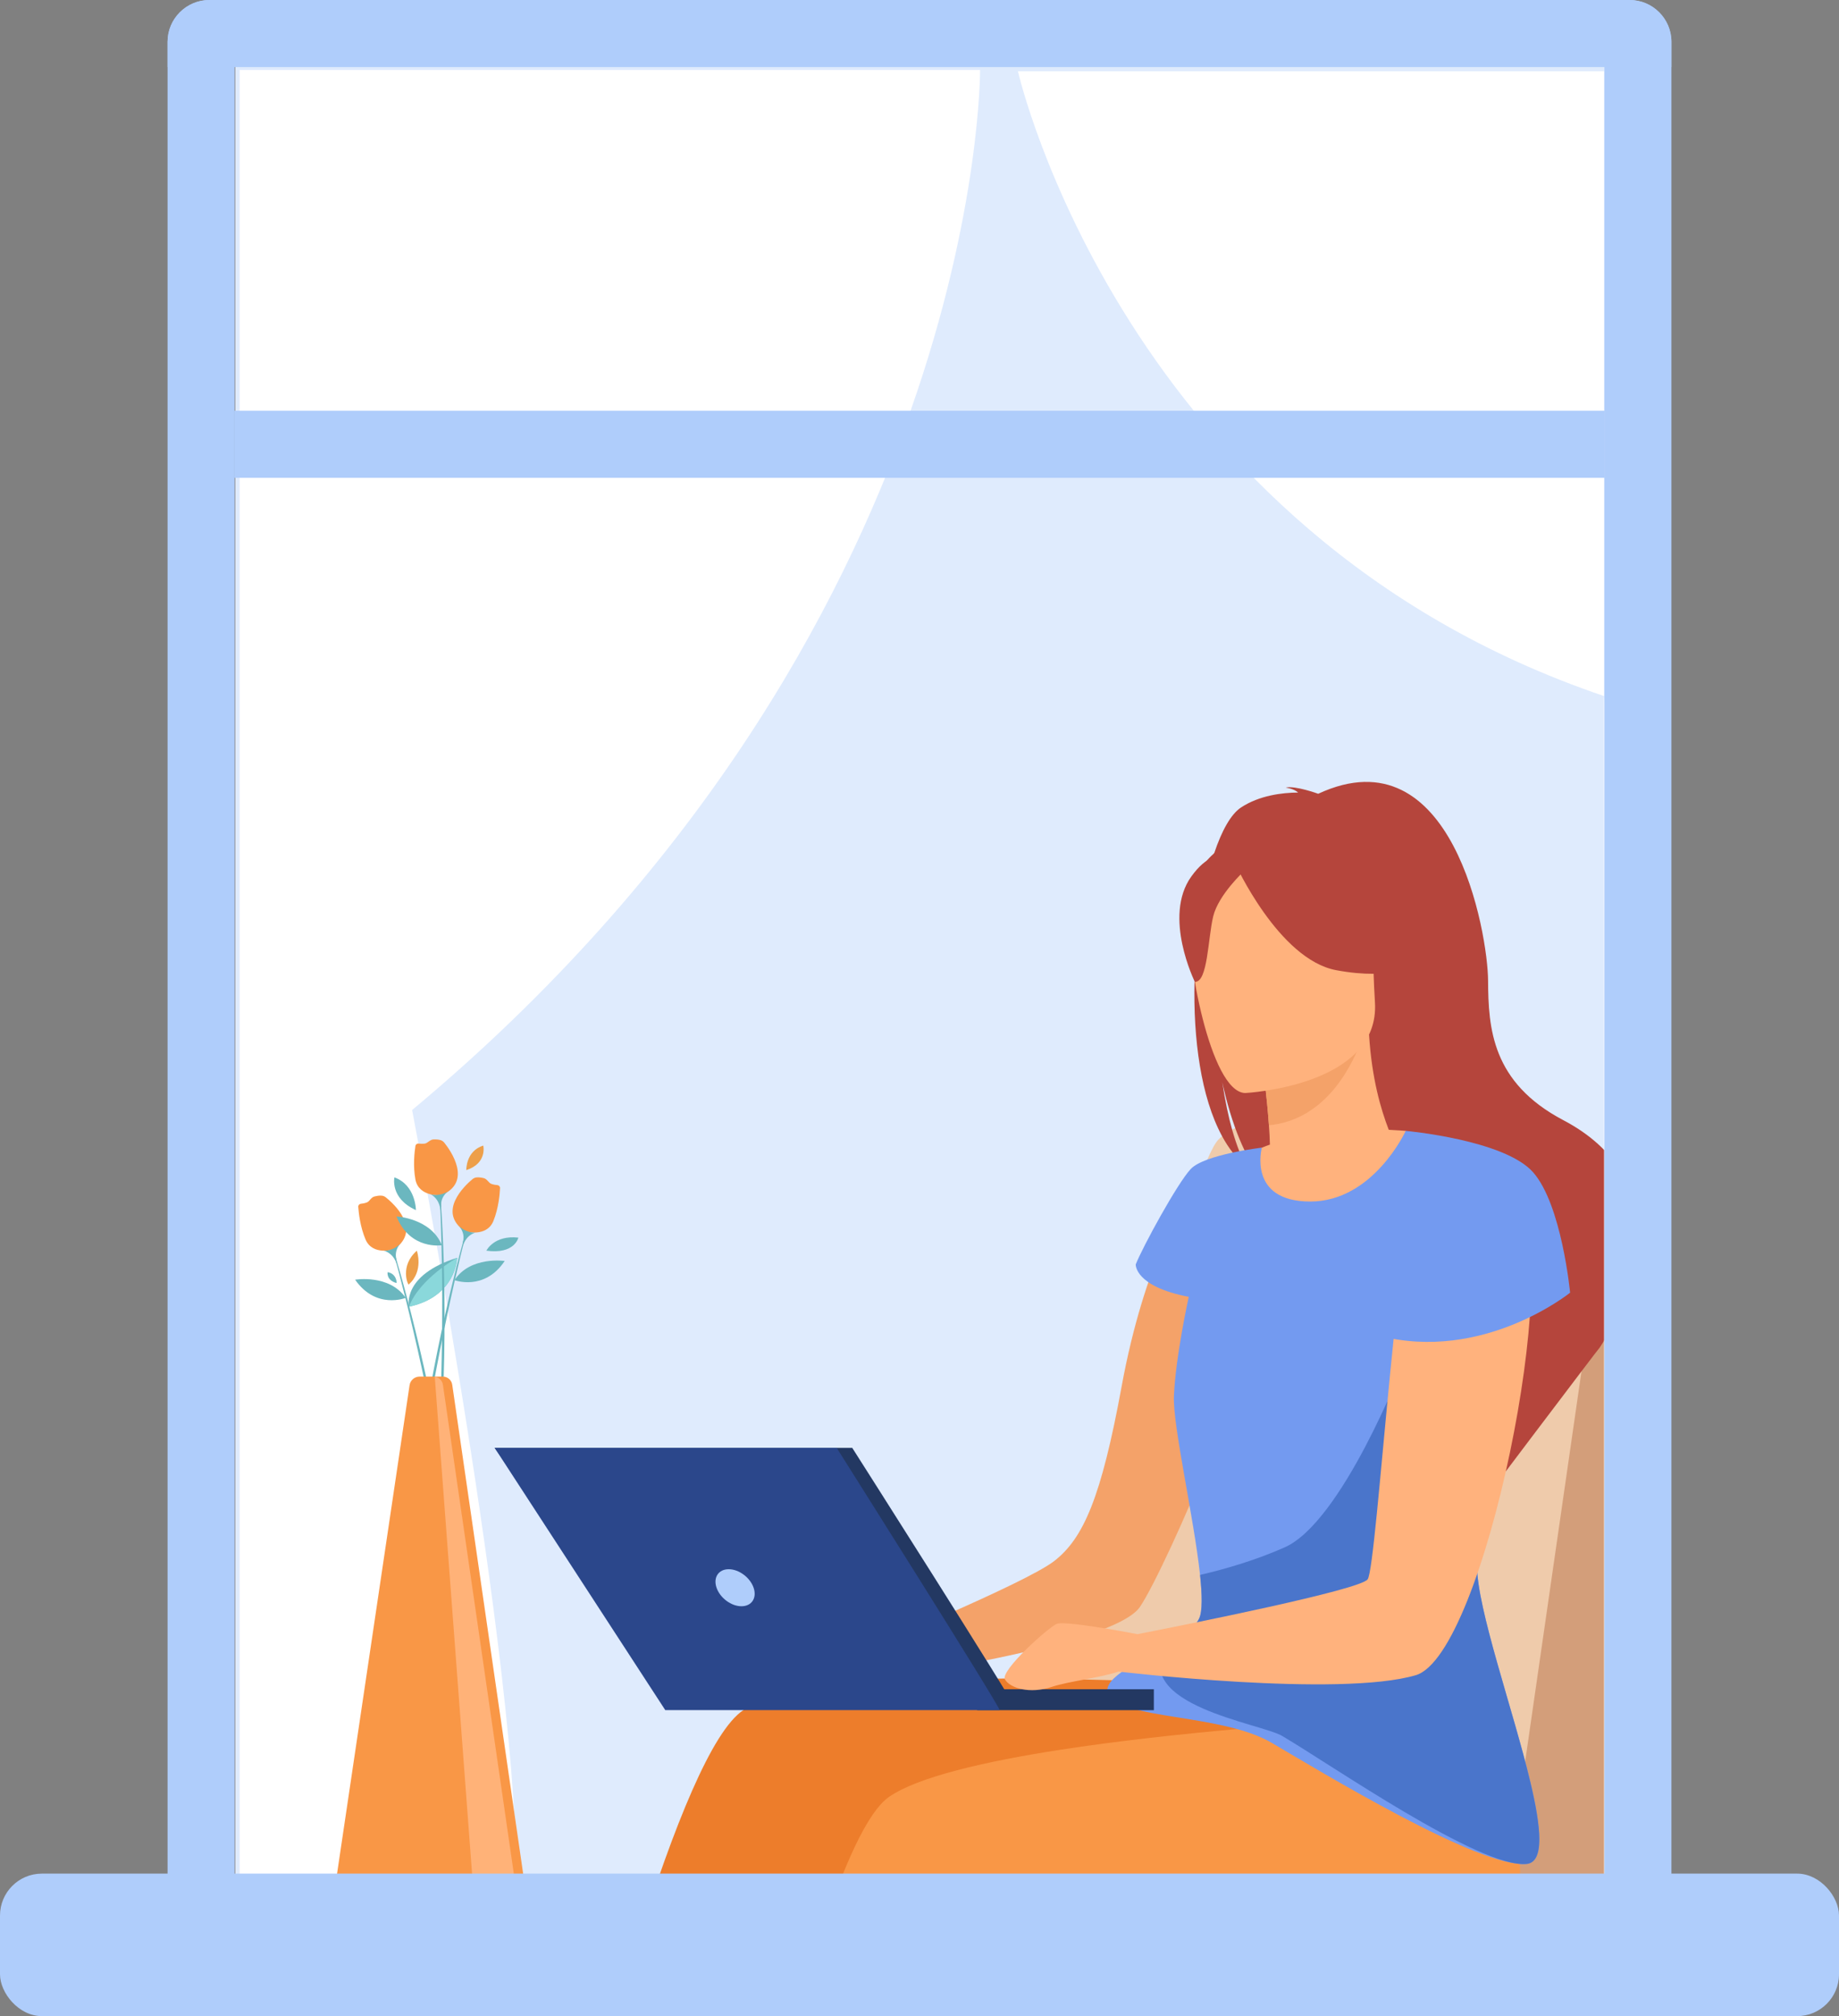 <?xml version="1.0" encoding="UTF-8"?> <svg xmlns="http://www.w3.org/2000/svg" width="439" height="481" viewBox="0 0 439 481" fill="none"><rect x="0" y="0" width="439" height="481" fill="#808080" stroke="none"/> <path d="M56.158 8.497H398.458V463.51H56.158V8.497Z" fill="#DFEBFD"></path> <path d="M233.958 16.703C233.958 16.703 234.774 151.166 98.377 264.823C98.377 264.823 126.794 413.028 122.738 455.024H57.208V16.703H233.958Z" fill="white"></path> <path d="M356.043 271.84C356.043 271.84 384.565 275.873 391.92 282.318C404.345 293.182 395.242 458.649 395.242 458.649C395.242 458.649 352.324 462.193 352.324 458.649C352.336 455.106 356.043 271.84 356.043 271.84Z" fill="#D39E7A"></path> <path d="M244.157 458.952L305.514 463.51L348.268 466.68L357.29 467.356L357.849 463.51L358.339 460.106L358.444 459.349L360.6 444.383L360.612 444.336L361.463 438.438L364.085 420.231L377.525 327.17L381.266 301.236C381.266 301.236 384.11 276.77 361.358 272.784C359.691 272.492 357.931 272.178 356.124 271.851C356.101 271.851 356.066 271.84 356.043 271.84C348.338 270.464 339.526 268.879 330.854 267.772C323.697 266.851 316.634 266.257 310.375 266.373C307.682 266.42 305.141 266.606 302.81 266.944C299.78 267.375 297.099 268.086 294.872 269.136C294.616 269.24 294.371 269.369 294.126 269.509C293.24 269.963 292.448 270.476 291.737 271.07C291.434 271.315 291.154 271.583 290.886 271.851C290.117 272.632 289.219 274.287 288.205 276.677C287.109 279.276 285.886 282.738 284.557 286.922C282.704 292.739 280.652 299.919 278.484 308.02C272.435 330.714 265.488 360.623 259.427 387.828C259.24 388.656 259.054 389.471 258.879 390.287C258.098 393.796 257.329 397.258 256.594 400.638C256.559 400.801 256.513 400.964 256.478 401.127C256.338 401.757 256.21 402.386 256.07 403.016C255.697 404.694 255.335 406.361 254.974 407.993C254.275 411.256 253.587 414.427 252.923 417.481C248.47 438.135 245.218 453.812 244.379 457.903C244.227 458.591 244.157 458.952 244.157 458.952Z" fill="#EFCBAB"></path> <path d="M282.96 286.328C282.96 286.328 273.262 300.676 267.737 330.842C262.888 357.266 258.646 367.01 251.652 372.43C244.658 377.85 205.681 393.842 205.681 393.842L208.595 400.673C208.595 400.673 265.721 392.898 272.143 383.34C278.554 373.794 303.02 317.379 301.12 304.395C299.208 291.41 282.96 286.328 282.96 286.328Z" fill="#F4A269"></path> <path d="M152.087 463.51H199.247C200.424 458.813 202.173 455.841 205.495 455.666C208.49 455.502 224.727 457.228 244.379 457.904C275.559 458.988 315.317 457.461 324.269 441.69C326.413 437.925 327.975 434.16 329.083 430.477V430.466C329.257 429.918 329.409 429.393 329.56 428.857C331.39 422.05 331.729 415.593 331.344 409.974C331.122 406.699 330.656 403.703 330.097 401.104C328.721 394.6 326.798 390.544 326.798 390.544L311.401 401.815C311.389 401.815 311.389 401.815 311.389 401.815L309.664 403.074C309.664 403.074 296.434 402.083 278.239 401.314C274.206 401.151 269.929 400.988 265.488 400.859C263.285 400.789 261.047 400.731 258.774 400.685C258.051 400.661 257.317 400.65 256.594 400.638C251.093 400.521 245.451 400.463 239.833 400.463C239.274 400.463 238.714 400.463 238.166 400.475C236.837 400.475 235.52 400.486 234.203 400.498C212.477 400.72 191.834 402.142 181.355 406.105C179.887 406.652 178.616 407.259 177.567 407.923C177.532 407.946 177.497 407.97 177.462 407.993C169.909 412.923 160.736 436.002 152.087 463.51Z" fill="#ED7D2B"></path> <path d="M195.366 463.51H305.514L348.268 466.68C350.343 465.725 352.22 464.676 353.875 463.51C355.39 462.461 356.707 461.319 357.826 460.083C358.036 459.838 358.246 459.594 358.444 459.349C359.132 458.51 359.714 457.624 360.192 456.691C362.349 452.53 363.095 448.509 362.815 444.697V444.686C362.663 442.529 362.197 440.443 361.463 438.438C359.738 433.659 356.59 429.311 352.954 425.523C343.746 415.93 331.437 409.974 331.437 409.974C331.437 409.974 331.402 409.974 331.344 409.974C330.12 410.033 317.275 410.674 300.304 412.096H300.292C298.661 412.224 296.994 412.375 295.292 412.515C295.292 412.515 295.292 412.515 295.28 412.515C282.004 413.704 266.828 415.324 252.923 417.481C234.984 420.266 219.167 423.926 212.278 428.659C206.917 432.342 201.077 445.746 195.366 463.51Z" fill="#F99746"></path> <path d="M285.151 234.121C285.151 234.051 285.151 233.981 285.163 233.9C285.163 233.888 285.163 233.888 285.163 233.888C285.198 232 285.291 230.123 285.419 228.258C285.804 222.652 286.527 217.22 287.541 212.348C288.112 209.562 288.776 206.963 289.511 204.597C289.627 204.235 289.744 203.886 289.86 203.536V203.524C291.655 198.163 293.847 194.235 296.248 192.649C300.63 189.759 306.074 189.106 309.897 189.083C308.848 188.138 306.89 187.894 306.89 187.894C309.233 187.381 314.676 189.374 314.676 189.374C346.765 174.489 355.169 222.64 355.227 233.946C355.297 245.264 356.078 258.237 373.189 267.247C379.751 270.697 384.087 274.87 386.814 279.346C398.074 297.821 381.884 321.494 381.884 321.494C381.814 321.541 380.042 323.849 377.525 327.17C370.997 335.749 359.446 351.054 359.446 351.054C359.446 351.054 359.446 351.042 359.446 351.03C359.481 348.967 357.71 344.946 354.679 339.806C352.441 336.017 349.527 331.611 346.147 326.937C344.55 324.723 342.848 322.45 341.065 320.142C338.699 317.088 336.193 313.976 333.593 310.91C332.603 309.733 331.6 308.556 330.586 307.402C325.994 302.157 321.203 297.11 316.506 292.704C315.41 291.678 314.326 290.687 313.254 289.732H313.242C311.902 288.554 310.573 287.424 309.267 286.386C306.75 284.358 304.302 282.598 301.971 281.176C301.866 281.106 301.761 281.048 301.645 280.978H301.633C301.307 280.78 300.992 280.593 300.665 280.407C299.675 279.148 298.777 277.714 297.961 276.187C297.658 275.616 297.355 275.033 297.087 274.439C296.248 272.691 295.513 270.884 294.872 269.136C292.961 263.82 291.958 259.018 291.772 258.156C292.471 262.748 293.276 266.478 294.126 269.509C294.698 271.525 295.28 273.227 295.851 274.672C296.271 275.721 296.679 276.619 297.087 277.411C297.262 277.773 297.448 278.111 297.623 278.425C297.367 278.216 297.122 278.006 296.877 277.784C295.945 276.957 295.082 276.024 294.278 274.987C293.345 273.798 292.506 272.493 291.737 271.07C286.667 261.746 284.825 247.759 285.151 234.121Z" fill="#B5453C"></path> <path d="M301.237 273.81C301.796 273.577 302.449 273.32 303.148 273.075C303.113 271.618 303.032 270.056 302.915 268.471C302.414 261.256 301.353 253.633 301.353 253.633L325.376 247.187L326.81 246.803C327.474 257.386 329.631 264.648 331.519 269.544C334.002 269.66 335.587 269.8 335.587 269.8C335.995 271.245 335.575 273.507 334.246 276.013C334.421 276.467 334.561 276.863 334.643 277.201C336.134 283.927 319.21 293.427 311.354 293.765C306.762 293.963 304.314 292.144 303.02 289.825C293.462 287.342 294.208 276.747 301.237 273.81Z" fill="#FFB27D"></path> <path d="M301.353 253.622C301.353 253.622 302.414 261.245 302.915 268.46C316.517 267.166 322.893 254.263 325.376 247.176L301.353 253.622Z" fill="#F4A269"></path> <path d="M327.719 244.355C327.719 244.355 334.106 232.594 335.179 222.838C335.948 215.868 330.738 190.575 305.328 195.96C305.328 195.96 297.926 197.195 291.236 202.394C285.921 206.532 278.414 215.18 288.893 236.86L291.725 244.227L327.719 244.355Z" fill="#B5453C"></path> <path d="M297.262 260.767C297.262 260.767 329.537 259.146 328.22 239.063C326.903 218.98 330.178 205.249 309.524 205.424C288.858 205.611 285.361 213.537 284.172 220.344C282.972 227.163 288.835 260.662 297.262 260.767Z" fill="#FFB27D"></path> <path d="M294.802 205.914C294.802 205.914 305.199 228.888 318.977 231.464C332.754 234.04 338.384 230.018 338.384 230.018C338.384 230.018 327.439 222.454 324.327 208.187C324.327 208.198 300.712 194.258 294.802 205.914Z" fill="#B5453C"></path> <path d="M297.122 207.686C297.122 207.686 290.886 213.385 289.616 218.607C288.345 223.829 288.333 234.401 285.233 234.249C285.233 234.249 277.517 218.677 284.382 209.119C291.667 198.99 297.122 207.686 297.122 207.686Z" fill="#B5453C"></path> <path d="M264.963 404.752C267.574 407.876 275.733 408.832 284.44 410.266C291.294 411.396 298.497 412.818 303.626 415.826C315.259 422.656 353.269 445.746 364.412 444.686C368.736 444.278 367.92 436.037 365.309 425.092C361.195 407.818 352.569 383.818 352.569 373.386C352.569 367.698 350.669 354.224 348.14 338.815C347.93 337.568 347.721 336.32 347.511 335.062C342.51 305.106 335.575 269.788 335.575 269.788C335.575 269.788 327.847 286.655 312.788 286.655C297.728 286.655 301.225 273.798 301.225 273.798C301.225 273.798 287.483 275.418 284.231 278.915C280.979 282.412 272.749 297.529 271.118 301.656C271.118 301.656 270.78 306.901 283.776 309.395C283.776 309.395 280.617 323.639 280.233 333.127C279.953 340.144 285.012 362.092 286.469 375.741C286.981 380.578 287.051 384.366 286.27 386.091C285.268 388.294 282.016 390.497 278.321 392.654C270.99 396.931 261.863 401.046 264.963 404.752Z" fill="#739AF0"></path> <path d="M278.333 392.654C269.999 406.862 300.945 411.14 306.062 414.147C317.695 420.977 353.269 445.746 364.412 444.697C368.736 444.289 367.92 436.049 365.309 425.104C361.195 407.83 352.569 383.83 352.569 373.398C352.569 367.71 350.669 354.235 348.14 338.826L334.736 325.947C334.736 325.947 320.364 363.082 306.668 369.167C299.488 372.349 291.994 374.459 286.48 375.741C286.993 380.578 287.063 384.366 286.282 386.091C285.291 388.306 282.039 390.509 278.333 392.654Z" fill="#4A75CB"></path> <path d="M233.259 403.016H275.442V408.004H233.259V403.016Z" fill="#233862"></path> <path d="M242.223 407.317C241.815 405.661 203.443 345.424 203.443 345.424H118.075L160.899 405.708L242.223 407.317Z" fill="#233862"></path> <path d="M238.632 407.993C238.224 406.338 199.725 345.412 199.725 345.412H118.075L158.812 407.993H238.632Z" fill="#2B478B"></path> <path d="M171.051 378.795C171.891 381.231 174.548 383.212 176.996 383.212C179.444 383.212 180.737 381.231 179.898 378.795C179.059 376.359 176.401 374.377 173.954 374.377C171.506 374.377 170.212 376.359 171.051 378.795Z" fill="#AFCDFB"></path> <path d="M252.27 387.408C254.042 386.651 267.668 389.134 271.561 389.868C283.904 387.455 324.49 379.343 326.472 376.802C328.803 373.806 333.897 282.458 339.725 280.931C339.725 280.931 351.194 273.973 362.279 287.179C373.364 300.385 354.399 394.81 337.976 399.659C319.735 405.044 267.027 398.796 267.027 398.796C262.702 400.277 255.126 401.104 251.104 402.445C245.801 404.216 241.08 402.736 239.903 400.673C238.714 398.598 250.207 388.294 252.27 387.408Z" fill="#FFB27D"></path> <path d="M335.586 269.8C335.586 269.8 359.131 271.921 365.973 279.672C372.815 287.412 374.809 308.404 374.809 308.404C374.809 308.404 354.073 325.142 329.094 318.65L335.586 269.8Z" fill="#739AF0"></path> <path d="M243 17C243 17 267.921 127.102 382.918 166.068C382.918 166.068 403.985 340.846 391 385.5C378.015 430.154 391 453 391 453L382.918 455.31V17H243Z" fill="white"></path> <path d="M112.55 421.968C112.55 421.968 100.987 426.666 92.77 414.87C92.781 414.87 106.116 412.609 112.55 421.968Z" fill="#6BB7BF"></path> <path d="M113.366 417.131C113.366 417.131 114.182 413.005 119.019 412.853C119.019 412.853 117.201 417.038 113.366 417.131Z" fill="#6BB7BF"></path> <path d="M110.93 392.945C110.93 392.945 105.323 393.54 103.225 387.409C103.225 387.409 109.298 388.085 110.93 392.945Z" fill="#6BB7BF"></path> <path d="M97.631 311.75C108.937 309.325 109.135 300.07 109.135 300.07C95.812 304.278 97.631 311.75 97.631 311.75Z" fill="#6BB7BF"></path> <path d="M96.85 309.64C96.85 309.64 89.798 312.508 84.774 305.304C84.786 305.304 92.922 303.929 96.85 309.64Z" fill="#6BB7BF"></path> <path d="M112.329 449.092L113.786 450.77C114.007 451.027 114.427 450.863 114.427 450.525C114.345 402.911 108.296 360.612 103.225 335.644C97.689 308.405 92.059 292.296 92.012 292.145C92.071 292.308 97.141 308.661 102.666 335.831C107.748 360.833 113.564 393.505 112.096 448.451C112.084 448.684 112.177 448.917 112.329 449.092Z" fill="#6BB7BF"></path> <path d="M92.106 285.664C93.912 287.109 100.813 293.287 94.11 298.054C94.11 298.054 88.97 299.686 87.268 295.723C85.975 292.704 85.625 289.335 85.52 287.913C85.497 287.54 85.776 287.226 86.15 287.191C86.546 287.156 87.07 287.063 87.595 286.864C88.236 286.62 88.55 285.652 89.413 285.442C89.949 285.314 90.497 285.198 91.126 285.256C91.499 285.291 91.838 285.442 92.106 285.664Z" fill="#F99746"></path> <path d="M95.94 296.329C95.94 296.329 93.901 297.972 94.658 300.583L94.682 301.551C94.682 301.551 94.134 299.126 91.628 298.38C91.628 298.38 93.889 298.637 95.94 296.329Z" fill="#6BB7BF"></path> <path d="M97.631 311.75C108.937 309.325 109.135 300.07 109.135 300.07C109.135 300.07 100.172 304.989 97.631 311.75Z" fill="#8AD8DB"></path> <path d="M108.494 305.409C108.494 305.409 115.604 308.125 120.476 300.84C120.476 300.84 112.305 299.628 108.494 305.409Z" fill="#6BB7BF"></path> <path d="M95.812 445.152L94.39 446.865C94.169 447.122 93.749 446.97 93.737 446.632C92.863 399.029 98.062 356.613 102.642 331.553C107.643 304.208 112.935 287.995 112.981 287.832C112.923 287.995 108.191 304.453 103.214 331.716C98.633 356.812 93.469 389.6 96.045 444.499C96.045 444.732 95.964 444.966 95.812 445.152Z" fill="#6BB7BF"></path> <path d="M112.76 281.34C110.988 282.82 104.204 289.137 111 293.765C111 293.765 116.163 295.292 117.784 291.294C119.019 288.251 119.299 284.871 119.369 283.449C119.38 283.076 119.101 282.773 118.728 282.738C118.331 282.715 117.807 282.633 117.271 282.435C116.63 282.202 116.292 281.246 115.429 281.06C114.893 280.943 114.333 280.838 113.716 280.908C113.354 280.955 113.028 281.118 112.76 281.34Z" fill="#F99746"></path> <path d="M109.135 292.086C109.135 292.086 111.21 293.683 110.51 296.317V297.285C110.51 297.285 111.011 294.849 113.494 294.056C113.494 294.056 111.245 294.348 109.135 292.086Z" fill="#6BB7BF"></path> <path d="M105.475 297.075C105.475 297.075 97.968 298.334 94.635 290.21C94.646 290.21 102.887 290.641 105.475 297.075Z" fill="#6BB7BF"></path> <path d="M90.182 436.55L91.243 438.508C91.406 438.8 91.849 438.741 91.919 438.415C102.223 391.931 105.545 349.329 106.034 323.86C106.57 296.073 104.589 279.125 104.577 278.962C104.601 279.125 105.976 296.201 105.44 323.919C104.95 349.422 103.505 382.583 90.089 435.886C90.031 436.095 90.066 436.34 90.182 436.55Z" fill="#6BB7BF"></path> <path d="M106.081 272.644C107.526 274.451 112.923 281.992 105.335 285.174C105.335 285.174 99.973 285.641 99.169 281.409C98.563 278.181 98.947 274.812 99.169 273.402C99.227 273.029 99.565 272.784 99.938 272.831C100.334 272.877 100.871 272.912 101.43 272.831C102.106 272.726 102.631 271.863 103.516 271.84C104.076 271.828 104.636 271.84 105.23 272.026C105.568 272.143 105.859 272.364 106.081 272.644Z" fill="#F99746"></path> <path d="M107.491 283.88C107.491 283.88 105.137 285.034 105.3 287.75L105.113 288.706C105.113 288.706 105.113 286.223 102.829 284.941C102.829 284.953 104.985 285.687 107.491 283.88Z" fill="#6BB7BF"></path> <path d="M99.285 288.706C99.285 288.706 99.285 282.761 94.157 280.896C94.157 280.896 93.026 285.862 99.285 288.706Z" fill="#6BB7BF"></path> <path d="M111.315 279.16C111.315 279.16 111.163 274.626 115.359 273.308C115.371 273.308 116.373 277.528 111.315 279.16Z" fill="#ED9F4A"></path> <path d="M97.549 306.458C97.397 306.586 95.357 302.04 99.507 298.392C99.507 298.38 101.232 303.253 97.549 306.458Z" fill="#ED9F4A"></path> <path d="M94.646 306.097C94.763 306.132 94.681 303.835 92.525 303.509C92.525 303.509 92.164 305.421 94.646 306.097Z" fill="#6BB7BF"></path> <path d="M116.105 298.38C116.105 298.38 117.923 294.616 123.74 295.268C123.74 295.28 122.865 299.313 116.105 298.38Z" fill="#6BB7BF"></path> <path d="M83.97 454.663H121.245C123.751 454.663 125.675 452.437 125.313 449.966L107.957 330.364C107.794 329.245 106.838 328.418 105.708 328.418H100.171C98.971 328.418 97.945 329.292 97.77 330.481L80.007 450.071C79.657 452.495 81.522 454.663 83.97 454.663Z" fill="#F99746"></path> <path d="M112.993 451.05L103.785 328.453C104.775 328.581 105.58 329.35 105.731 330.364L123.087 449.966C123.448 452.449 121.525 454.663 119.019 454.663H111.571C112.515 453.801 113.098 452.495 112.993 451.05Z" fill="#FFB278"></path> <path d="M40 10C40 4.477 44.477 0 50 0H389C394.523 0 399 4.477 399 10V16H40V10Z" fill="#AFCDFB"></path> <path d="M40 10C40 4.477 44.477 0 50 0H56V455H40V10Z" fill="#AFCDFB"></path> <path d="M383 0H389C394.523 0 399 4.477 399 10V455H383V0Z" fill="#AFCDFB"></path> <rect x="56" y="98" width="327" height="16" fill="#AFCDFB"></rect> <rect y="447" width="439" height="34" rx="10" fill="#AFCDFB"></rect> </svg> 